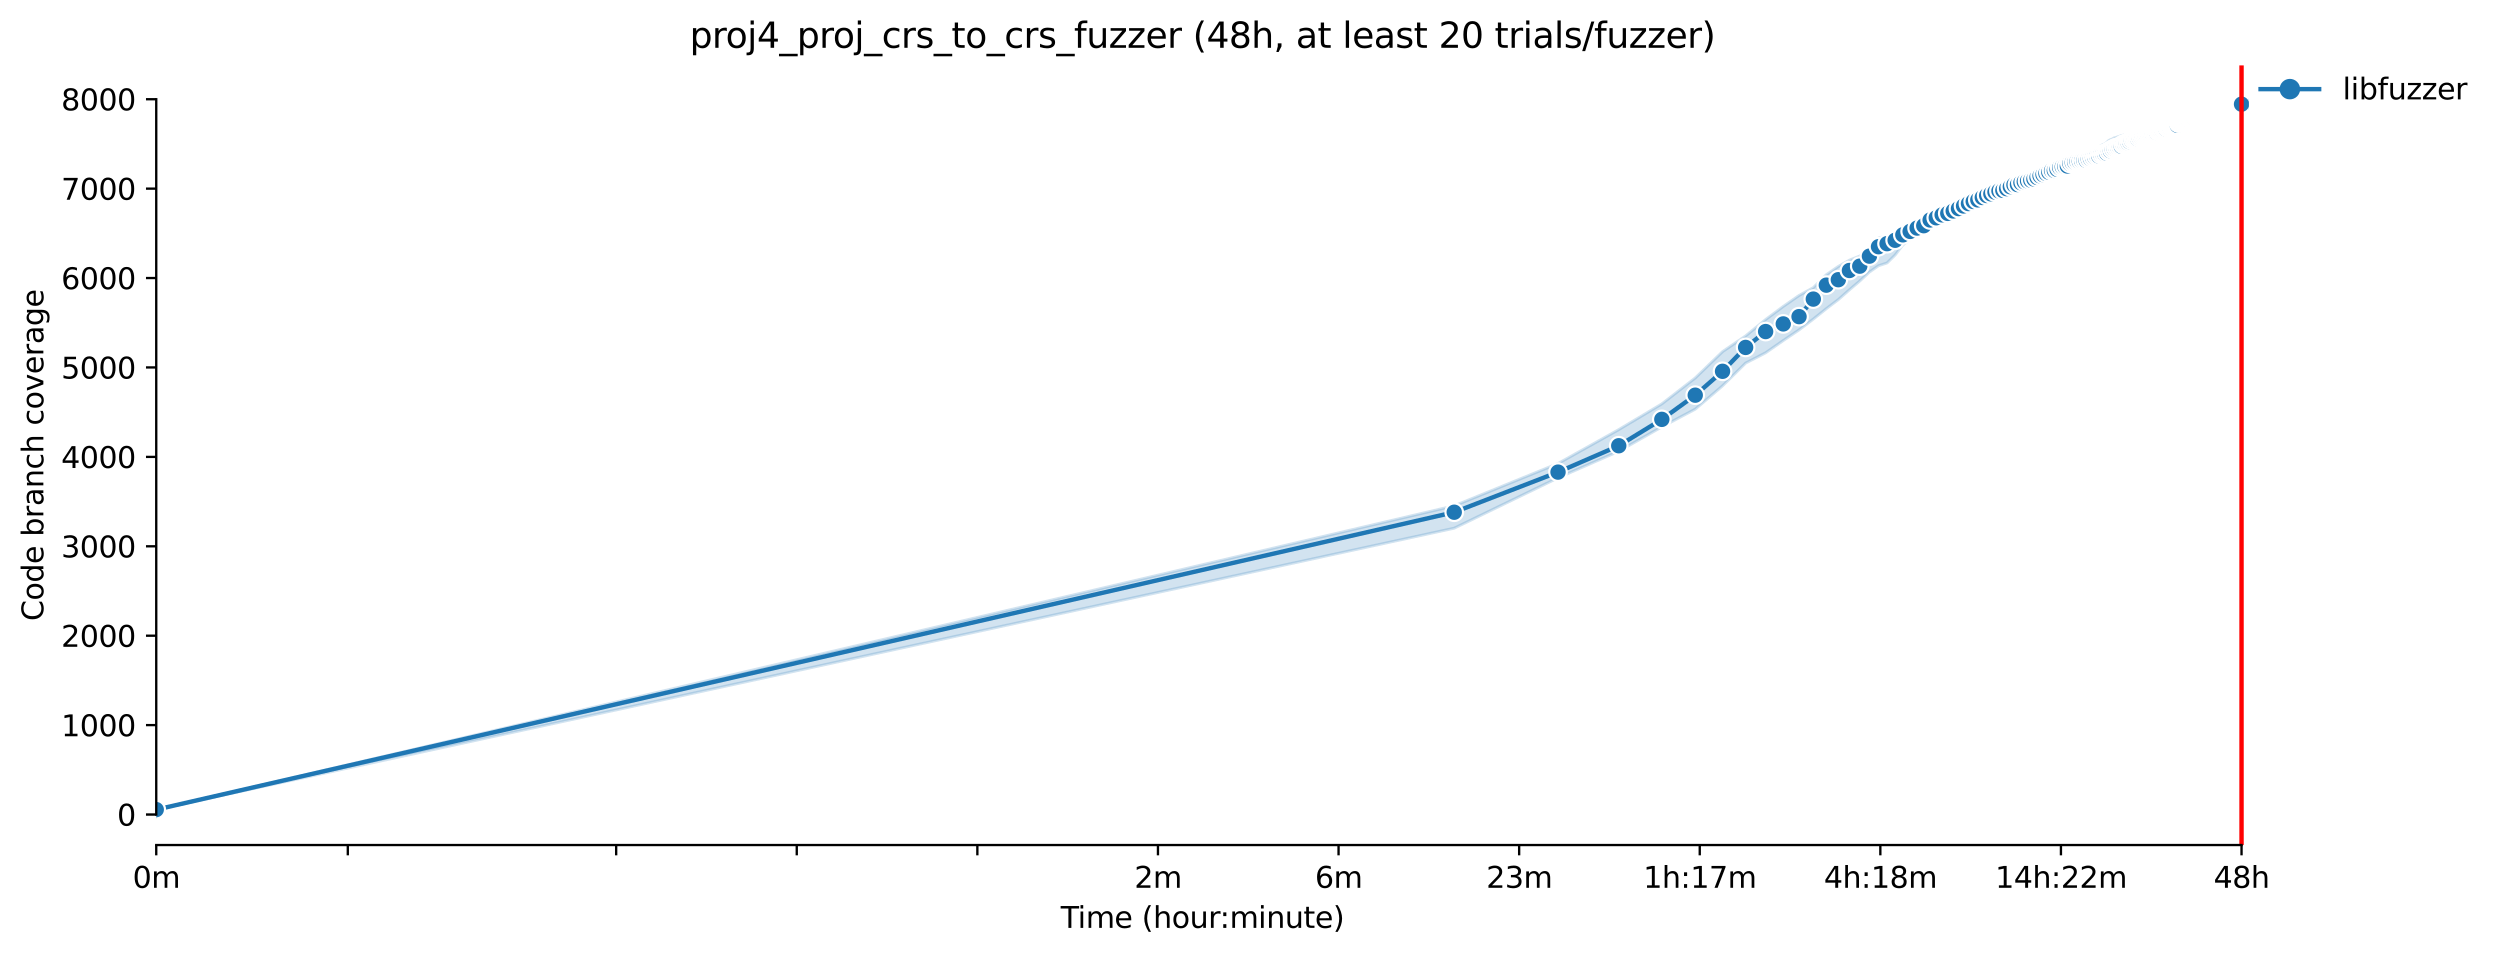 <?xml version="1.0" encoding="utf-8" standalone="no"?>
<!DOCTYPE svg PUBLIC "-//W3C//DTD SVG 1.1//EN"
  "http://www.w3.org/Graphics/SVG/1.1/DTD/svg11.dtd">
<svg xmlns:xlink="http://www.w3.org/1999/xlink" width="853.292pt" height="325.986pt" viewBox="0 0 853.292 325.986" xmlns="http://www.w3.org/2000/svg" version="1.1">
 <defs>
  <style type="text/css">*{stroke-linejoin: round; stroke-linecap: butt}</style>
 </defs>
 <g id="figure_1">
  <g id="patch_1">
   <path d="M 0 325.986 
L 853.292 325.986 
L 853.292 0 
L 0 0 
z
" style="fill: #ffffff"/>
  </g>
  <g id="axes_1">
   <g id="patch_2">
    <path d="M 53.328 288.43 
L 767.568 288.43 
L 767.568 22.318 
L 53.328 22.318 
z
" style="fill: #ffffff"/>
   </g>
   <g id="PolyCollection_1">
    <defs>
     <path id="mb9f1c7be7a" d="M 53.328 -49.652 
L 53.328 -49.652 
L 496.352 -145.709 
L 531.78 -162.891 
L 552.505 -171.952 
L 567.209 -180.287 
L 578.614 -186.329 
L 587.933 -194.295 
L 595.812 -202.062 
L 602.637 -205.571 
L 608.657 -209.752 
L 614.042 -213.384 
L 618.914 -217.077 
L 623.361 -220.632 
L 627.452 -223.73 
L 631.24 -227.071 
L 634.767 -230.078 
L 638.065 -233.145 
L 641.164 -235.281 
L 644.085 -236.242 
L 646.849 -238.958 
L 649.471 -242.389 
L 651.964 -244.293 
L 654.342 -246.004 
L 656.614 -247.29 
L 658.79 -248.236 
L 660.876 -248.784 
L 662.881 -250.25 
L 664.81 -251.013 
L 666.668 -252.829 
L 668.462 -253.333 
L 670.195 -254.401 
L 671.871 -254.843 
L 673.494 -255.194 
L 675.066 -255.82 
L 676.592 -257.086 
L 678.074 -257.514 
L 679.514 -257.743 
L 680.914 -258.521 
L 682.277 -258.917 
L 683.605 -259.711 
L 684.899 -260.031 
L 686.161 -260.779 
L 687.393 -261.039 
L 688.595 -261.466 
L 689.77 -261.74 
L 690.919 -262.273 
L 692.042 -262.671 
L 693.142 -263.066 
L 694.218 -263.099 
L 695.272 -263.239 
L 696.304 -264.167 
L 697.316 -264.243 
L 698.309 -264.67 
L 699.283 -265.143 
L 700.238 -266.089 
L 701.176 -266.395 
L 702.097 -267.066 
L 703.001 -267.188 
L 703.89 -267.295 
L 704.764 -267.631 
L 705.623 -267.997 
L 706.468 -268.195 
L 707.299 -268.332 
L 708.117 -268.912 
L 708.922 -269.172 
L 709.714 -269.401 
L 710.495 -269.782 
L 711.263 -269.98 
L 712.021 -270.179 
L 712.767 -270.606 
L 713.502 -270.881 
L 714.227 -270.881 
L 714.942 -271.445 
L 715.647 -271.735 
L 716.342 -271.827 
L 717.029 -271.994 
L 717.705 -272.285 
L 718.374 -272.62 
L 719.033 -272.742 
L 719.684 -273.001 
L 720.327 -273.398 
L 720.962 -273.49 
L 721.589 -273.81 
L 722.209 -273.948 
L 722.821 -274.253 
L 723.426 -274.329 
L 724.024 -274.467 
L 724.615 -274.787 
L 725.199 -275.046 
L 725.776 -275.108 
L 726.347 -275.352 
L 726.912 -275.52 
L 727.471 -275.824 
L 728.023 -276.145 
L 728.57 -276.542 
L 729.111 -276.817 
L 729.646 -276.939 
L 730.176 -277.076 
L 730.7 -277.427 
L 731.219 -277.732 
L 731.733 -277.808 
L 732.241 -277.824 
L 732.745 -278.434 
L 733.243 -278.449 
L 733.737 -278.724 
L 734.226 -279.029 
L 734.711 -278.953 
L 735.191 -279.212 
L 735.666 -279.456 
L 736.137 -279.607 
L 736.604 -279.716 
L 737.067 -279.746 
L 737.525 -280.067 
L 737.979 -280.189 
L 738.43 -280.265 
L 738.876 -280.462 
L 739.319 -280.57 
L 739.757 -280.647 
L 740.192 -280.707 
L 740.624 -280.753 
L 741.051 -280.982 
L 741.476 -281.089 
L 741.896 -281.104 
L 742.314 -281.333 
L 742.727 -281.577 
L 743.138 -281.944 
L 743.545 -281.867 
L 743.949 -282.05 
L 744.35 -282.234 
L 744.748 -282.478 
L 745.143 -282.478 
L 745.534 -282.524 
L 745.923 -282.813 
L 746.309 -282.905 
L 746.692 -283.073 
L 747.072 -283.317 
L 747.449 -283.393 
L 747.823 -283.5 
L 748.195 -283.607 
L 748.564 -283.637 
L 748.93 -283.714 
L 749.294 -283.79 
L 749.655 -284.339 
L 750.014 -284.385 
L 750.37 -284.52 
L 750.724 -284.446 
L 751.075 -284.597 
L 751.424 -284.782 
L 751.771 -284.794 
L 752.115 -285.087 
L 752.457 -285.209 
L 752.796 -285.713 
L 753.134 -285.743 
L 753.469 -285.998 
L 753.802 -286.125 
L 754.133 -286.293 
L 754.461 -286.476 
L 754.788 -286.628 
L 755.113 -286.674 
L 755.435 -286.811 
L 755.755 -287.023 
L 756.074 -287.071 
L 756.39 -287.422 
L 756.705 -287.483 
L 757.018 -287.544 
L 757.328 -287.62 
L 757.637 -287.651 
L 757.944 -287.818 
L 758.249 -287.757 
L 758.553 -287.971 
L 758.854 -288.063 
L 759.154 -288.139 
L 759.452 -288.215 
L 759.748 -288.395 
L 760.043 -288.429 
L 760.336 -288.49 
L 760.627 -288.52 
L 760.917 -288.535 
L 761.205 -288.688 
L 761.491 -288.765 
L 761.776 -288.826 
L 762.059 -288.856 
L 762.34 -289.024 
L 762.62 -289.039 
L 762.899 -289.192 
L 763.176 -288.917 
L 763.452 -289.344 
L 763.726 -289.421 
L 763.998 -289.421 
L 764.269 -289.711 
L 764.539 -289.833 
L 764.807 -289.894 
L 765.074 -289.863 
L 765.074 -291.374 
L 765.074 -291.374 
L 764.807 -291.377 
L 764.539 -291.572 
L 764.269 -291.572 
L 763.998 -291.267 
L 763.726 -291.191 
L 763.452 -291.16 
L 763.176 -291.084 
L 762.899 -291.038 
L 762.62 -290.962 
L 762.34 -290.535 
L 762.059 -290.458 
L 761.776 -290.261 
L 761.491 -290.306 
L 761.205 -290.107 
L 760.917 -290.016 
L 760.627 -289.833 
L 760.336 -289.684 
L 760.043 -289.634 
L 759.748 -289.863 
L 759.452 -289.512 
L 759.154 -289.436 
L 758.854 -289.344 
L 758.553 -289.161 
L 758.249 -288.902 
L 757.944 -288.887 
L 757.637 -288.856 
L 757.328 -288.841 
L 757.018 -288.81 
L 756.705 -288.749 
L 756.39 -288.749 
L 756.074 -288.566 
L 755.755 -288.276 
L 755.435 -288.276 
L 755.113 -288.215 
L 754.788 -288.2 
L 754.461 -288.032 
L 754.133 -287.956 
L 753.802 -287.864 
L 753.469 -287.773 
L 753.134 -287.651 
L 752.796 -287.56 
L 752.457 -287.452 
L 752.115 -287.422 
L 751.771 -287.376 
L 751.424 -287.315 
L 751.075 -287.3 
L 750.724 -286.933 
L 750.37 -286.796 
L 750.014 -286.674 
L 749.655 -286.674 
L 749.294 -286.521 
L 748.93 -286.521 
L 748.564 -286.415 
L 748.195 -286.415 
L 747.823 -286.369 
L 747.449 -286.308 
L 747.072 -286.262 
L 746.692 -286.048 
L 746.309 -285.987 
L 745.923 -285.881 
L 745.534 -285.85 
L 745.143 -285.758 
L 744.748 -285.682 
L 744.35 -285.392 
L 743.949 -285.317 
L 743.545 -285.256 
L 743.138 -284.771 
L 742.727 -284.477 
L 742.314 -284.446 
L 741.896 -284.421 
L 741.476 -284.339 
L 741.051 -284.309 
L 740.624 -284.126 
L 740.192 -283.836 
L 739.757 -283.592 
L 739.319 -283.637 
L 738.876 -283.561 
L 738.43 -283.409 
L 737.979 -283.332 
L 737.525 -283.225 
L 737.067 -283.393 
L 736.604 -282.936 
L 736.137 -282.768 
L 735.666 -282.752 
L 735.191 -282.447 
L 734.711 -282.401 
L 734.226 -282.327 
L 733.737 -282.157 
L 733.243 -281.806 
L 732.745 -281.669 
L 732.241 -281.471 
L 731.733 -281.379 
L 731.219 -281.364 
L 730.7 -281.258 
L 730.176 -281.043 
L 729.646 -280.921 
L 729.111 -280.891 
L 728.57 -280.769 
L 728.023 -280.692 
L 727.471 -280.601 
L 726.912 -280.54 
L 726.347 -280.143 
L 725.776 -279.945 
L 725.199 -279.884 
L 724.615 -279.823 
L 724.024 -279.67 
L 723.426 -279.456 
L 722.821 -279.29 
L 722.209 -279.044 
L 721.589 -278.922 
L 720.962 -278.541 
L 720.327 -278.312 
L 719.684 -277.992 
L 719.033 -277.335 
L 718.374 -276.862 
L 717.705 -276.588 
L 717.029 -276.252 
L 716.342 -275.565 
L 715.647 -275.306 
L 714.942 -275.108 
L 714.227 -274.757 
L 713.502 -274.543 
L 712.767 -274.314 
L 712.021 -273.887 
L 711.263 -273.309 
L 710.495 -273.002 
L 709.714 -272.956 
L 708.922 -272.727 
L 708.117 -272.59 
L 707.299 -272.056 
L 706.468 -271.796 
L 705.623 -271.354 
L 704.764 -271.323 
L 703.89 -270.759 
L 703.001 -270.408 
L 702.097 -270.438 
L 701.176 -269.401 
L 700.238 -269.095 
L 699.283 -268.714 
L 698.309 -268.485 
L 697.316 -268.287 
L 696.304 -268.012 
L 695.272 -267.814 
L 694.218 -267.432 
L 693.142 -267.188 
L 692.042 -266.166 
L 690.919 -265.616 
L 689.77 -265.464 
L 688.595 -265.021 
L 687.393 -264.273 
L 686.161 -263.648 
L 684.899 -262.793 
L 683.605 -262.198 
L 682.277 -261.603 
L 680.914 -261.069 
L 679.514 -260.489 
L 678.074 -260.062 
L 676.592 -259.497 
L 675.066 -258.933 
L 673.494 -258.521 
L 671.871 -258.063 
L 670.195 -257.346 
L 668.462 -256.201 
L 666.668 -255.652 
L 664.81 -254.95 
L 662.881 -254.204 
L 660.876 -252.982 
L 658.79 -252.249 
L 656.614 -250.708 
L 654.342 -250.529 
L 651.964 -248.129 
L 649.471 -247.275 
L 646.849 -246.237 
L 644.085 -245.459 
L 641.164 -244.726 
L 638.065 -241.064 
L 634.767 -238.592 
L 631.24 -237.188 
L 627.452 -235.045 
L 623.361 -232.229 
L 618.914 -227.804 
L 614.042 -225.134 
L 608.657 -221.395 
L 602.637 -216.909 
L 595.812 -211.324 
L 587.933 -205.968 
L 578.614 -196.98 
L 567.209 -188.13 
L 552.505 -179.356 
L 531.78 -167.789 
L 496.352 -153.354 
L 53.328 -49.652 
z
" style="stroke: #1f77b4; stroke-opacity: 0.2"/>
    </defs>
    <g clip-path="url(#pa379d59377)">
     <use xlink:href="#mb9f1c7be7a" x="0" y="325.986" style="fill: #1f77b4; fill-opacity: 0.2; stroke: #1f77b4; stroke-opacity: 0.2"/>
    </g>
   </g>
   <g id="matplotlib.axis_1">
    <g id="xtick_1">
     <g id="line2d_1">
      <defs>
       <path id="mf2c445df98" d="M 0 0 
L 0 3.5 
" style="stroke: #000000; stroke-width: 0.8"/>
      </defs>
      <g>
       <use xlink:href="#mf2c445df98" x="53.328" y="288.43" style="stroke: #000000; stroke-width: 0.8"/>
      </g>
     </g>
     <g id="text_1">
      <!-- 0m -->
      <g transform="translate(45.277 303.029) scale(0.1 -0.1)">
       <defs>
        <path id="DejaVuSans-30" d="M 2034 4250 
Q 1547 4250 1301 3770 
Q 1056 3291 1056 2328 
Q 1056 1369 1301 889 
Q 1547 409 2034 409 
Q 2525 409 2770 889 
Q 3016 1369 3016 2328 
Q 3016 3291 2770 3770 
Q 2525 4250 2034 4250 
z
M 2034 4750 
Q 2819 4750 3233 4129 
Q 3647 3509 3647 2328 
Q 3647 1150 3233 529 
Q 2819 -91 2034 -91 
Q 1250 -91 836 529 
Q 422 1150 422 2328 
Q 422 3509 836 4129 
Q 1250 4750 2034 4750 
z
" transform="scale(0.016)"/>
        <path id="DejaVuSans-6d" d="M 3328 2828 
Q 3544 3216 3844 3400 
Q 4144 3584 4550 3584 
Q 5097 3584 5394 3201 
Q 5691 2819 5691 2113 
L 5691 0 
L 5113 0 
L 5113 2094 
Q 5113 2597 4934 2840 
Q 4756 3084 4391 3084 
Q 3944 3084 3684 2787 
Q 3425 2491 3425 1978 
L 3425 0 
L 2847 0 
L 2847 2094 
Q 2847 2600 2669 2842 
Q 2491 3084 2119 3084 
Q 1678 3084 1418 2786 
Q 1159 2488 1159 1978 
L 1159 0 
L 581 0 
L 581 3500 
L 1159 3500 
L 1159 2956 
Q 1356 3278 1631 3431 
Q 1906 3584 2284 3584 
Q 2666 3584 2933 3390 
Q 3200 3197 3328 2828 
z
" transform="scale(0.016)"/>
       </defs>
       <use xlink:href="#DejaVuSans-30"/>
       <use xlink:href="#DejaVuSans-6d" x="63.623"/>
      </g>
     </g>
    </g>
    <g id="xtick_2">
     <g id="line2d_2">
      <g>
       <use xlink:href="#mf2c445df98" x="118.712" y="288.43" style="stroke: #000000; stroke-width: 0.8"/>
      </g>
     </g>
    </g>
    <g id="xtick_3">
     <g id="line2d_3">
      <g>
       <use xlink:href="#mf2c445df98" x="210.308" y="288.43" style="stroke: #000000; stroke-width: 0.8"/>
      </g>
     </g>
    </g>
    <g id="xtick_4">
     <g id="line2d_4">
      <g>
       <use xlink:href="#mf2c445df98" x="271.948" y="288.43" style="stroke: #000000; stroke-width: 0.8"/>
      </g>
     </g>
    </g>
    <g id="xtick_5">
     <g id="line2d_5">
      <g>
       <use xlink:href="#mf2c445df98" x="333.589" y="288.43" style="stroke: #000000; stroke-width: 0.8"/>
      </g>
     </g>
    </g>
    <g id="xtick_6">
     <g id="line2d_6">
      <g>
       <use xlink:href="#mf2c445df98" x="395.23" y="288.43" style="stroke: #000000; stroke-width: 0.8"/>
      </g>
     </g>
     <g id="text_2">
      <!-- 2m -->
      <g transform="translate(387.178 303.029) scale(0.1 -0.1)">
       <defs>
        <path id="DejaVuSans-32" d="M 1228 531 
L 3431 531 
L 3431 0 
L 469 0 
L 469 531 
Q 828 903 1448 1529 
Q 2069 2156 2228 2338 
Q 2531 2678 2651 2914 
Q 2772 3150 2772 3378 
Q 2772 3750 2511 3984 
Q 2250 4219 1831 4219 
Q 1534 4219 1204 4116 
Q 875 4013 500 3803 
L 500 4441 
Q 881 4594 1212 4672 
Q 1544 4750 1819 4750 
Q 2544 4750 2975 4387 
Q 3406 4025 3406 3419 
Q 3406 3131 3298 2873 
Q 3191 2616 2906 2266 
Q 2828 2175 2409 1742 
Q 1991 1309 1228 531 
z
" transform="scale(0.016)"/>
       </defs>
       <use xlink:href="#DejaVuSans-32"/>
       <use xlink:href="#DejaVuSans-6d" x="63.623"/>
      </g>
     </g>
    </g>
    <g id="xtick_7">
     <g id="line2d_7">
      <g>
       <use xlink:href="#mf2c445df98" x="456.871" y="288.43" style="stroke: #000000; stroke-width: 0.8"/>
      </g>
     </g>
     <g id="text_3">
      <!-- 6m -->
      <g transform="translate(448.819 303.029) scale(0.1 -0.1)">
       <defs>
        <path id="DejaVuSans-36" d="M 2113 2584 
Q 1688 2584 1439 2293 
Q 1191 2003 1191 1497 
Q 1191 994 1439 701 
Q 1688 409 2113 409 
Q 2538 409 2786 701 
Q 3034 994 3034 1497 
Q 3034 2003 2786 2293 
Q 2538 2584 2113 2584 
z
M 3366 4563 
L 3366 3988 
Q 3128 4100 2886 4159 
Q 2644 4219 2406 4219 
Q 1781 4219 1451 3797 
Q 1122 3375 1075 2522 
Q 1259 2794 1537 2939 
Q 1816 3084 2150 3084 
Q 2853 3084 3261 2657 
Q 3669 2231 3669 1497 
Q 3669 778 3244 343 
Q 2819 -91 2113 -91 
Q 1303 -91 875 529 
Q 447 1150 447 2328 
Q 447 3434 972 4092 
Q 1497 4750 2381 4750 
Q 2619 4750 2861 4703 
Q 3103 4656 3366 4563 
z
" transform="scale(0.016)"/>
       </defs>
       <use xlink:href="#DejaVuSans-36"/>
       <use xlink:href="#DejaVuSans-6d" x="63.623"/>
      </g>
     </g>
    </g>
    <g id="xtick_8">
     <g id="line2d_8">
      <g>
       <use xlink:href="#mf2c445df98" x="518.511" y="288.43" style="stroke: #000000; stroke-width: 0.8"/>
      </g>
     </g>
     <g id="text_4">
      <!-- 23m -->
      <g transform="translate(507.279 303.029) scale(0.1 -0.1)">
       <defs>
        <path id="DejaVuSans-33" d="M 2597 2516 
Q 3050 2419 3304 2112 
Q 3559 1806 3559 1356 
Q 3559 666 3084 287 
Q 2609 -91 1734 -91 
Q 1441 -91 1130 -33 
Q 819 25 488 141 
L 488 750 
Q 750 597 1062 519 
Q 1375 441 1716 441 
Q 2309 441 2620 675 
Q 2931 909 2931 1356 
Q 2931 1769 2642 2001 
Q 2353 2234 1838 2234 
L 1294 2234 
L 1294 2753 
L 1863 2753 
Q 2328 2753 2575 2939 
Q 2822 3125 2822 3475 
Q 2822 3834 2567 4026 
Q 2313 4219 1838 4219 
Q 1578 4219 1281 4162 
Q 984 4106 628 3988 
L 628 4550 
Q 988 4650 1302 4700 
Q 1616 4750 1894 4750 
Q 2613 4750 3031 4423 
Q 3450 4097 3450 3541 
Q 3450 3153 3228 2886 
Q 3006 2619 2597 2516 
z
" transform="scale(0.016)"/>
       </defs>
       <use xlink:href="#DejaVuSans-32"/>
       <use xlink:href="#DejaVuSans-33" x="63.623"/>
       <use xlink:href="#DejaVuSans-6d" x="127.246"/>
      </g>
     </g>
    </g>
    <g id="xtick_9">
     <g id="line2d_9">
      <g>
       <use xlink:href="#mf2c445df98" x="580.152" y="288.43" style="stroke: #000000; stroke-width: 0.8"/>
      </g>
     </g>
     <g id="text_5">
      <!-- 1h:17m -->
      <g transform="translate(560.885 303.029) scale(0.1 -0.1)">
       <defs>
        <path id="DejaVuSans-31" d="M 794 531 
L 1825 531 
L 1825 4091 
L 703 3866 
L 703 4441 
L 1819 4666 
L 2450 4666 
L 2450 531 
L 3481 531 
L 3481 0 
L 794 0 
L 794 531 
z
" transform="scale(0.016)"/>
        <path id="DejaVuSans-68" d="M 3513 2113 
L 3513 0 
L 2938 0 
L 2938 2094 
Q 2938 2591 2744 2837 
Q 2550 3084 2163 3084 
Q 1697 3084 1428 2787 
Q 1159 2491 1159 1978 
L 1159 0 
L 581 0 
L 581 4863 
L 1159 4863 
L 1159 2956 
Q 1366 3272 1645 3428 
Q 1925 3584 2291 3584 
Q 2894 3584 3203 3211 
Q 3513 2838 3513 2113 
z
" transform="scale(0.016)"/>
        <path id="DejaVuSans-3a" d="M 750 794 
L 1409 794 
L 1409 0 
L 750 0 
L 750 794 
z
M 750 3309 
L 1409 3309 
L 1409 2516 
L 750 2516 
L 750 3309 
z
" transform="scale(0.016)"/>
        <path id="DejaVuSans-37" d="M 525 4666 
L 3525 4666 
L 3525 4397 
L 1831 0 
L 1172 0 
L 2766 4134 
L 525 4134 
L 525 4666 
z
" transform="scale(0.016)"/>
       </defs>
       <use xlink:href="#DejaVuSans-31"/>
       <use xlink:href="#DejaVuSans-68" x="63.623"/>
       <use xlink:href="#DejaVuSans-3a" x="127.002"/>
       <use xlink:href="#DejaVuSans-31" x="160.693"/>
       <use xlink:href="#DejaVuSans-37" x="224.316"/>
       <use xlink:href="#DejaVuSans-6d" x="287.939"/>
      </g>
     </g>
    </g>
    <g id="xtick_10">
     <g id="line2d_10">
      <g>
       <use xlink:href="#mf2c445df98" x="641.793" y="288.43" style="stroke: #000000; stroke-width: 0.8"/>
      </g>
     </g>
     <g id="text_6">
      <!-- 4h:18m -->
      <g transform="translate(622.526 303.029) scale(0.1 -0.1)">
       <defs>
        <path id="DejaVuSans-34" d="M 2419 4116 
L 825 1625 
L 2419 1625 
L 2419 4116 
z
M 2253 4666 
L 3047 4666 
L 3047 1625 
L 3713 1625 
L 3713 1100 
L 3047 1100 
L 3047 0 
L 2419 0 
L 2419 1100 
L 313 1100 
L 313 1709 
L 2253 4666 
z
" transform="scale(0.016)"/>
        <path id="DejaVuSans-38" d="M 2034 2216 
Q 1584 2216 1326 1975 
Q 1069 1734 1069 1313 
Q 1069 891 1326 650 
Q 1584 409 2034 409 
Q 2484 409 2743 651 
Q 3003 894 3003 1313 
Q 3003 1734 2745 1975 
Q 2488 2216 2034 2216 
z
M 1403 2484 
Q 997 2584 770 2862 
Q 544 3141 544 3541 
Q 544 4100 942 4425 
Q 1341 4750 2034 4750 
Q 2731 4750 3128 4425 
Q 3525 4100 3525 3541 
Q 3525 3141 3298 2862 
Q 3072 2584 2669 2484 
Q 3125 2378 3379 2068 
Q 3634 1759 3634 1313 
Q 3634 634 3220 271 
Q 2806 -91 2034 -91 
Q 1263 -91 848 271 
Q 434 634 434 1313 
Q 434 1759 690 2068 
Q 947 2378 1403 2484 
z
M 1172 3481 
Q 1172 3119 1398 2916 
Q 1625 2713 2034 2713 
Q 2441 2713 2670 2916 
Q 2900 3119 2900 3481 
Q 2900 3844 2670 4047 
Q 2441 4250 2034 4250 
Q 1625 4250 1398 4047 
Q 1172 3844 1172 3481 
z
" transform="scale(0.016)"/>
       </defs>
       <use xlink:href="#DejaVuSans-34"/>
       <use xlink:href="#DejaVuSans-68" x="63.623"/>
       <use xlink:href="#DejaVuSans-3a" x="127.002"/>
       <use xlink:href="#DejaVuSans-31" x="160.693"/>
       <use xlink:href="#DejaVuSans-38" x="224.316"/>
       <use xlink:href="#DejaVuSans-6d" x="287.939"/>
      </g>
     </g>
    </g>
    <g id="xtick_11">
     <g id="line2d_11">
      <g>
       <use xlink:href="#mf2c445df98" x="703.434" y="288.43" style="stroke: #000000; stroke-width: 0.8"/>
      </g>
     </g>
     <g id="text_7">
      <!-- 14h:22m -->
      <g transform="translate(680.985 303.029) scale(0.1 -0.1)">
       <use xlink:href="#DejaVuSans-31"/>
       <use xlink:href="#DejaVuSans-34" x="63.623"/>
       <use xlink:href="#DejaVuSans-68" x="127.246"/>
       <use xlink:href="#DejaVuSans-3a" x="190.625"/>
       <use xlink:href="#DejaVuSans-32" x="224.316"/>
       <use xlink:href="#DejaVuSans-32" x="287.939"/>
       <use xlink:href="#DejaVuSans-6d" x="351.562"/>
      </g>
     </g>
    </g>
    <g id="xtick_12">
     <g id="line2d_12">
      <g>
       <use xlink:href="#mf2c445df98" x="765.075" y="288.43" style="stroke: #000000; stroke-width: 0.8"/>
      </g>
     </g>
     <g id="text_8">
      <!-- 48h -->
      <g transform="translate(755.543 303.029) scale(0.1 -0.1)">
       <use xlink:href="#DejaVuSans-34"/>
       <use xlink:href="#DejaVuSans-38" x="63.623"/>
       <use xlink:href="#DejaVuSans-68" x="127.246"/>
      </g>
     </g>
    </g>
    <g id="text_9">
     <!-- Time (hour:minute) -->
     <g transform="translate(362.041 316.707) scale(0.1 -0.1)">
      <defs>
       <path id="DejaVuSans-54" d="M -19 4666 
L 3928 4666 
L 3928 4134 
L 2272 4134 
L 2272 0 
L 1638 0 
L 1638 4134 
L -19 4134 
L -19 4666 
z
" transform="scale(0.016)"/>
       <path id="DejaVuSans-69" d="M 603 3500 
L 1178 3500 
L 1178 0 
L 603 0 
L 603 3500 
z
M 603 4863 
L 1178 4863 
L 1178 4134 
L 603 4134 
L 603 4863 
z
" transform="scale(0.016)"/>
       <path id="DejaVuSans-65" d="M 3597 1894 
L 3597 1613 
L 953 1613 
Q 991 1019 1311 708 
Q 1631 397 2203 397 
Q 2534 397 2845 478 
Q 3156 559 3463 722 
L 3463 178 
Q 3153 47 2828 -22 
Q 2503 -91 2169 -91 
Q 1331 -91 842 396 
Q 353 884 353 1716 
Q 353 2575 817 3079 
Q 1281 3584 2069 3584 
Q 2775 3584 3186 3129 
Q 3597 2675 3597 1894 
z
M 3022 2063 
Q 3016 2534 2758 2815 
Q 2500 3097 2075 3097 
Q 1594 3097 1305 2825 
Q 1016 2553 972 2059 
L 3022 2063 
z
" transform="scale(0.016)"/>
       <path id="DejaVuSans-20" transform="scale(0.016)"/>
       <path id="DejaVuSans-28" d="M 1984 4856 
Q 1566 4138 1362 3434 
Q 1159 2731 1159 2009 
Q 1159 1288 1364 580 
Q 1569 -128 1984 -844 
L 1484 -844 
Q 1016 -109 783 600 
Q 550 1309 550 2009 
Q 550 2706 781 3412 
Q 1013 4119 1484 4856 
L 1984 4856 
z
" transform="scale(0.016)"/>
       <path id="DejaVuSans-6f" d="M 1959 3097 
Q 1497 3097 1228 2736 
Q 959 2375 959 1747 
Q 959 1119 1226 758 
Q 1494 397 1959 397 
Q 2419 397 2687 759 
Q 2956 1122 2956 1747 
Q 2956 2369 2687 2733 
Q 2419 3097 1959 3097 
z
M 1959 3584 
Q 2709 3584 3137 3096 
Q 3566 2609 3566 1747 
Q 3566 888 3137 398 
Q 2709 -91 1959 -91 
Q 1206 -91 779 398 
Q 353 888 353 1747 
Q 353 2609 779 3096 
Q 1206 3584 1959 3584 
z
" transform="scale(0.016)"/>
       <path id="DejaVuSans-75" d="M 544 1381 
L 544 3500 
L 1119 3500 
L 1119 1403 
Q 1119 906 1312 657 
Q 1506 409 1894 409 
Q 2359 409 2629 706 
Q 2900 1003 2900 1516 
L 2900 3500 
L 3475 3500 
L 3475 0 
L 2900 0 
L 2900 538 
Q 2691 219 2414 64 
Q 2138 -91 1772 -91 
Q 1169 -91 856 284 
Q 544 659 544 1381 
z
M 1991 3584 
L 1991 3584 
z
" transform="scale(0.016)"/>
       <path id="DejaVuSans-72" d="M 2631 2963 
Q 2534 3019 2420 3045 
Q 2306 3072 2169 3072 
Q 1681 3072 1420 2755 
Q 1159 2438 1159 1844 
L 1159 0 
L 581 0 
L 581 3500 
L 1159 3500 
L 1159 2956 
Q 1341 3275 1631 3429 
Q 1922 3584 2338 3584 
Q 2397 3584 2469 3576 
Q 2541 3569 2628 3553 
L 2631 2963 
z
" transform="scale(0.016)"/>
       <path id="DejaVuSans-6e" d="M 3513 2113 
L 3513 0 
L 2938 0 
L 2938 2094 
Q 2938 2591 2744 2837 
Q 2550 3084 2163 3084 
Q 1697 3084 1428 2787 
Q 1159 2491 1159 1978 
L 1159 0 
L 581 0 
L 581 3500 
L 1159 3500 
L 1159 2956 
Q 1366 3272 1645 3428 
Q 1925 3584 2291 3584 
Q 2894 3584 3203 3211 
Q 3513 2838 3513 2113 
z
" transform="scale(0.016)"/>
       <path id="DejaVuSans-74" d="M 1172 4494 
L 1172 3500 
L 2356 3500 
L 2356 3053 
L 1172 3053 
L 1172 1153 
Q 1172 725 1289 603 
Q 1406 481 1766 481 
L 2356 481 
L 2356 0 
L 1766 0 
Q 1100 0 847 248 
Q 594 497 594 1153 
L 594 3053 
L 172 3053 
L 172 3500 
L 594 3500 
L 594 4494 
L 1172 4494 
z
" transform="scale(0.016)"/>
       <path id="DejaVuSans-29" d="M 513 4856 
L 1013 4856 
Q 1481 4119 1714 3412 
Q 1947 2706 1947 2009 
Q 1947 1309 1714 600 
Q 1481 -109 1013 -844 
L 513 -844 
Q 928 -128 1133 580 
Q 1338 1288 1338 2009 
Q 1338 2731 1133 3434 
Q 928 4138 513 4856 
z
" transform="scale(0.016)"/>
      </defs>
      <use xlink:href="#DejaVuSans-54"/>
      <use xlink:href="#DejaVuSans-69" x="57.959"/>
      <use xlink:href="#DejaVuSans-6d" x="85.742"/>
      <use xlink:href="#DejaVuSans-65" x="183.154"/>
      <use xlink:href="#DejaVuSans-20" x="244.678"/>
      <use xlink:href="#DejaVuSans-28" x="276.465"/>
      <use xlink:href="#DejaVuSans-68" x="315.479"/>
      <use xlink:href="#DejaVuSans-6f" x="378.857"/>
      <use xlink:href="#DejaVuSans-75" x="440.039"/>
      <use xlink:href="#DejaVuSans-72" x="503.418"/>
      <use xlink:href="#DejaVuSans-3a" x="542.781"/>
      <use xlink:href="#DejaVuSans-6d" x="576.473"/>
      <use xlink:href="#DejaVuSans-69" x="673.885"/>
      <use xlink:href="#DejaVuSans-6e" x="701.668"/>
      <use xlink:href="#DejaVuSans-75" x="765.047"/>
      <use xlink:href="#DejaVuSans-74" x="828.426"/>
      <use xlink:href="#DejaVuSans-65" x="867.635"/>
      <use xlink:href="#DejaVuSans-29" x="929.158"/>
     </g>
    </g>
   </g>
   <g id="matplotlib.axis_2">
    <g id="ytick_1">
     <g id="line2d_13">
      <defs>
       <path id="mdad9e48650" d="M 0 0 
L -3.5 0 
" style="stroke: #000000; stroke-width: 0.8"/>
      </defs>
      <g>
       <use xlink:href="#mdad9e48650" x="53.328" y="278.013" style="stroke: #000000; stroke-width: 0.8"/>
      </g>
     </g>
     <g id="text_10">
      <!-- 0 -->
      <g transform="translate(39.966 281.812) scale(0.1 -0.1)">
       <use xlink:href="#DejaVuSans-30"/>
      </g>
     </g>
    </g>
    <g id="ytick_2">
     <g id="line2d_14">
      <g>
       <use xlink:href="#mdad9e48650" x="53.328" y="247.494" style="stroke: #000000; stroke-width: 0.8"/>
      </g>
     </g>
     <g id="text_11">
      <!-- 1000 -->
      <g transform="translate(20.878 251.293) scale(0.1 -0.1)">
       <use xlink:href="#DejaVuSans-31"/>
       <use xlink:href="#DejaVuSans-30" x="63.623"/>
       <use xlink:href="#DejaVuSans-30" x="127.246"/>
       <use xlink:href="#DejaVuSans-30" x="190.869"/>
      </g>
     </g>
    </g>
    <g id="ytick_3">
     <g id="line2d_15">
      <g>
       <use xlink:href="#mdad9e48650" x="53.328" y="216.976" style="stroke: #000000; stroke-width: 0.8"/>
      </g>
     </g>
     <g id="text_12">
      <!-- 2000 -->
      <g transform="translate(20.878 220.775) scale(0.1 -0.1)">
       <use xlink:href="#DejaVuSans-32"/>
       <use xlink:href="#DejaVuSans-30" x="63.623"/>
       <use xlink:href="#DejaVuSans-30" x="127.246"/>
       <use xlink:href="#DejaVuSans-30" x="190.869"/>
      </g>
     </g>
    </g>
    <g id="ytick_4">
     <g id="line2d_16">
      <g>
       <use xlink:href="#mdad9e48650" x="53.328" y="186.457" style="stroke: #000000; stroke-width: 0.8"/>
      </g>
     </g>
     <g id="text_13">
      <!-- 3000 -->
      <g transform="translate(20.878 190.256) scale(0.1 -0.1)">
       <use xlink:href="#DejaVuSans-33"/>
       <use xlink:href="#DejaVuSans-30" x="63.623"/>
       <use xlink:href="#DejaVuSans-30" x="127.246"/>
       <use xlink:href="#DejaVuSans-30" x="190.869"/>
      </g>
     </g>
    </g>
    <g id="ytick_5">
     <g id="line2d_17">
      <g>
       <use xlink:href="#mdad9e48650" x="53.328" y="155.939" style="stroke: #000000; stroke-width: 0.8"/>
      </g>
     </g>
     <g id="text_14">
      <!-- 4000 -->
      <g transform="translate(20.878 159.738) scale(0.1 -0.1)">
       <use xlink:href="#DejaVuSans-34"/>
       <use xlink:href="#DejaVuSans-30" x="63.623"/>
       <use xlink:href="#DejaVuSans-30" x="127.246"/>
       <use xlink:href="#DejaVuSans-30" x="190.869"/>
      </g>
     </g>
    </g>
    <g id="ytick_6">
     <g id="line2d_18">
      <g>
       <use xlink:href="#mdad9e48650" x="53.328" y="125.42" style="stroke: #000000; stroke-width: 0.8"/>
      </g>
     </g>
     <g id="text_15">
      <!-- 5000 -->
      <g transform="translate(20.878 129.219) scale(0.1 -0.1)">
       <defs>
        <path id="DejaVuSans-35" d="M 691 4666 
L 3169 4666 
L 3169 4134 
L 1269 4134 
L 1269 2991 
Q 1406 3038 1543 3061 
Q 1681 3084 1819 3084 
Q 2600 3084 3056 2656 
Q 3513 2228 3513 1497 
Q 3513 744 3044 326 
Q 2575 -91 1722 -91 
Q 1428 -91 1123 -41 
Q 819 9 494 109 
L 494 744 
Q 775 591 1075 516 
Q 1375 441 1709 441 
Q 2250 441 2565 725 
Q 2881 1009 2881 1497 
Q 2881 1984 2565 2268 
Q 2250 2553 1709 2553 
Q 1456 2553 1204 2497 
Q 953 2441 691 2322 
L 691 4666 
z
" transform="scale(0.016)"/>
       </defs>
       <use xlink:href="#DejaVuSans-35"/>
       <use xlink:href="#DejaVuSans-30" x="63.623"/>
       <use xlink:href="#DejaVuSans-30" x="127.246"/>
       <use xlink:href="#DejaVuSans-30" x="190.869"/>
      </g>
     </g>
    </g>
    <g id="ytick_7">
     <g id="line2d_19">
      <g>
       <use xlink:href="#mdad9e48650" x="53.328" y="94.902" style="stroke: #000000; stroke-width: 0.8"/>
      </g>
     </g>
     <g id="text_16">
      <!-- 6000 -->
      <g transform="translate(20.878 98.701) scale(0.1 -0.1)">
       <use xlink:href="#DejaVuSans-36"/>
       <use xlink:href="#DejaVuSans-30" x="63.623"/>
       <use xlink:href="#DejaVuSans-30" x="127.246"/>
       <use xlink:href="#DejaVuSans-30" x="190.869"/>
      </g>
     </g>
    </g>
    <g id="ytick_8">
     <g id="line2d_20">
      <g>
       <use xlink:href="#mdad9e48650" x="53.328" y="64.383" style="stroke: #000000; stroke-width: 0.8"/>
      </g>
     </g>
     <g id="text_17">
      <!-- 7000 -->
      <g transform="translate(20.878 68.182) scale(0.1 -0.1)">
       <use xlink:href="#DejaVuSans-37"/>
       <use xlink:href="#DejaVuSans-30" x="63.623"/>
       <use xlink:href="#DejaVuSans-30" x="127.246"/>
       <use xlink:href="#DejaVuSans-30" x="190.869"/>
      </g>
     </g>
    </g>
    <g id="ytick_9">
     <g id="line2d_21">
      <g>
       <use xlink:href="#mdad9e48650" x="53.328" y="33.865" style="stroke: #000000; stroke-width: 0.8"/>
      </g>
     </g>
     <g id="text_18">
      <!-- 8000 -->
      <g transform="translate(20.878 37.664) scale(0.1 -0.1)">
       <use xlink:href="#DejaVuSans-38"/>
       <use xlink:href="#DejaVuSans-30" x="63.623"/>
       <use xlink:href="#DejaVuSans-30" x="127.246"/>
       <use xlink:href="#DejaVuSans-30" x="190.869"/>
      </g>
     </g>
    </g>
    <g id="text_19">
     <!-- Code branch coverage -->
     <g transform="translate(14.798 211.949) rotate(-90) scale(0.1 -0.1)">
      <defs>
       <path id="DejaVuSans-43" d="M 4122 4306 
L 4122 3641 
Q 3803 3938 3442 4084 
Q 3081 4231 2675 4231 
Q 1875 4231 1450 3742 
Q 1025 3253 1025 2328 
Q 1025 1406 1450 917 
Q 1875 428 2675 428 
Q 3081 428 3442 575 
Q 3803 722 4122 1019 
L 4122 359 
Q 3791 134 3420 21 
Q 3050 -91 2638 -91 
Q 1578 -91 968 557 
Q 359 1206 359 2328 
Q 359 3453 968 4101 
Q 1578 4750 2638 4750 
Q 3056 4750 3426 4639 
Q 3797 4528 4122 4306 
z
" transform="scale(0.016)"/>
       <path id="DejaVuSans-64" d="M 2906 2969 
L 2906 4863 
L 3481 4863 
L 3481 0 
L 2906 0 
L 2906 525 
Q 2725 213 2448 61 
Q 2172 -91 1784 -91 
Q 1150 -91 751 415 
Q 353 922 353 1747 
Q 353 2572 751 3078 
Q 1150 3584 1784 3584 
Q 2172 3584 2448 3432 
Q 2725 3281 2906 2969 
z
M 947 1747 
Q 947 1113 1208 752 
Q 1469 391 1925 391 
Q 2381 391 2643 752 
Q 2906 1113 2906 1747 
Q 2906 2381 2643 2742 
Q 2381 3103 1925 3103 
Q 1469 3103 1208 2742 
Q 947 2381 947 1747 
z
" transform="scale(0.016)"/>
       <path id="DejaVuSans-62" d="M 3116 1747 
Q 3116 2381 2855 2742 
Q 2594 3103 2138 3103 
Q 1681 3103 1420 2742 
Q 1159 2381 1159 1747 
Q 1159 1113 1420 752 
Q 1681 391 2138 391 
Q 2594 391 2855 752 
Q 3116 1113 3116 1747 
z
M 1159 2969 
Q 1341 3281 1617 3432 
Q 1894 3584 2278 3584 
Q 2916 3584 3314 3078 
Q 3713 2572 3713 1747 
Q 3713 922 3314 415 
Q 2916 -91 2278 -91 
Q 1894 -91 1617 61 
Q 1341 213 1159 525 
L 1159 0 
L 581 0 
L 581 4863 
L 1159 4863 
L 1159 2969 
z
" transform="scale(0.016)"/>
       <path id="DejaVuSans-61" d="M 2194 1759 
Q 1497 1759 1228 1600 
Q 959 1441 959 1056 
Q 959 750 1161 570 
Q 1363 391 1709 391 
Q 2188 391 2477 730 
Q 2766 1069 2766 1631 
L 2766 1759 
L 2194 1759 
z
M 3341 1997 
L 3341 0 
L 2766 0 
L 2766 531 
Q 2569 213 2275 61 
Q 1981 -91 1556 -91 
Q 1019 -91 701 211 
Q 384 513 384 1019 
Q 384 1609 779 1909 
Q 1175 2209 1959 2209 
L 2766 2209 
L 2766 2266 
Q 2766 2663 2505 2880 
Q 2244 3097 1772 3097 
Q 1472 3097 1187 3025 
Q 903 2953 641 2809 
L 641 3341 
Q 956 3463 1253 3523 
Q 1550 3584 1831 3584 
Q 2591 3584 2966 3190 
Q 3341 2797 3341 1997 
z
" transform="scale(0.016)"/>
       <path id="DejaVuSans-63" d="M 3122 3366 
L 3122 2828 
Q 2878 2963 2633 3030 
Q 2388 3097 2138 3097 
Q 1578 3097 1268 2742 
Q 959 2388 959 1747 
Q 959 1106 1268 751 
Q 1578 397 2138 397 
Q 2388 397 2633 464 
Q 2878 531 3122 666 
L 3122 134 
Q 2881 22 2623 -34 
Q 2366 -91 2075 -91 
Q 1284 -91 818 406 
Q 353 903 353 1747 
Q 353 2603 823 3093 
Q 1294 3584 2113 3584 
Q 2378 3584 2631 3529 
Q 2884 3475 3122 3366 
z
" transform="scale(0.016)"/>
       <path id="DejaVuSans-76" d="M 191 3500 
L 800 3500 
L 1894 563 
L 2988 3500 
L 3597 3500 
L 2284 0 
L 1503 0 
L 191 3500 
z
" transform="scale(0.016)"/>
       <path id="DejaVuSans-67" d="M 2906 1791 
Q 2906 2416 2648 2759 
Q 2391 3103 1925 3103 
Q 1463 3103 1205 2759 
Q 947 2416 947 1791 
Q 947 1169 1205 825 
Q 1463 481 1925 481 
Q 2391 481 2648 825 
Q 2906 1169 2906 1791 
z
M 3481 434 
Q 3481 -459 3084 -895 
Q 2688 -1331 1869 -1331 
Q 1566 -1331 1297 -1286 
Q 1028 -1241 775 -1147 
L 775 -588 
Q 1028 -725 1275 -790 
Q 1522 -856 1778 -856 
Q 2344 -856 2625 -561 
Q 2906 -266 2906 331 
L 2906 616 
Q 2728 306 2450 153 
Q 2172 0 1784 0 
Q 1141 0 747 490 
Q 353 981 353 1791 
Q 353 2603 747 3093 
Q 1141 3584 1784 3584 
Q 2172 3584 2450 3431 
Q 2728 3278 2906 2969 
L 2906 3500 
L 3481 3500 
L 3481 434 
z
" transform="scale(0.016)"/>
      </defs>
      <use xlink:href="#DejaVuSans-43"/>
      <use xlink:href="#DejaVuSans-6f" x="69.824"/>
      <use xlink:href="#DejaVuSans-64" x="131.006"/>
      <use xlink:href="#DejaVuSans-65" x="194.482"/>
      <use xlink:href="#DejaVuSans-20" x="256.006"/>
      <use xlink:href="#DejaVuSans-62" x="287.793"/>
      <use xlink:href="#DejaVuSans-72" x="351.27"/>
      <use xlink:href="#DejaVuSans-61" x="392.383"/>
      <use xlink:href="#DejaVuSans-6e" x="453.662"/>
      <use xlink:href="#DejaVuSans-63" x="517.041"/>
      <use xlink:href="#DejaVuSans-68" x="572.021"/>
      <use xlink:href="#DejaVuSans-20" x="635.4"/>
      <use xlink:href="#DejaVuSans-63" x="667.188"/>
      <use xlink:href="#DejaVuSans-6f" x="722.168"/>
      <use xlink:href="#DejaVuSans-76" x="783.35"/>
      <use xlink:href="#DejaVuSans-65" x="842.529"/>
      <use xlink:href="#DejaVuSans-72" x="904.053"/>
      <use xlink:href="#DejaVuSans-61" x="945.166"/>
      <use xlink:href="#DejaVuSans-67" x="1006.445"/>
      <use xlink:href="#DejaVuSans-65" x="1069.922"/>
     </g>
    </g>
   </g>
   <g id="line2d_22">
    <path d="M 53.328 276.334 
L 496.352 174.83 
L 531.78 161.142 
L 552.505 152.139 
L 567.209 143.136 
L 578.614 134.881 
L 587.933 126.733 
L 595.812 118.584 
L 602.637 113.167 
L 608.657 110.558 
L 614.042 108.07 
L 618.914 102.089 
L 623.361 97.328 
L 627.452 95.466 
L 631.24 92.323 
L 634.767 90.843 
L 641.164 84.205 
L 644.085 83.167 
L 646.849 82.008 
L 649.471 80.161 
L 654.342 77.842 
L 656.614 77.033 
L 658.79 75.08 
L 660.876 74.332 
L 662.881 73.34 
L 664.81 72.837 
L 668.462 71.189 
L 671.871 69.48 
L 673.494 68.763 
L 675.066 68.229 
L 676.592 67.405 
L 680.914 65.558 
L 682.277 65.161 
L 683.605 64.978 
L 686.161 63.727 
L 687.393 63.117 
L 688.595 62.995 
L 689.77 62.369 
L 692.042 61.743 
L 693.142 61.484 
L 694.218 61.103 
L 697.316 59.592 
L 700.238 58.249 
L 701.176 58.188 
L 702.097 57.776 
L 703.001 57.181 
L 704.764 56.83 
L 705.623 56.662 
L 706.468 55.762 
L 707.299 55.487 
L 712.021 54.709 
L 712.767 54.312 
L 714.942 53.58 
L 715.647 53.32 
L 716.342 53.229 
L 717.029 52.756 
L 719.033 52.267 
L 719.684 51.718 
L 720.327 51.474 
L 720.962 51.001 
L 722.209 50.421 
L 723.426 50.101 
L 724.024 49.887 
L 724.615 49.292 
L 725.199 49.17 
L 726.912 48.361 
L 728.023 47.507 
L 729.111 47.384 
L 729.646 47.384 
L 730.7 46.683 
L 731.733 46.316 
L 736.137 45.233 
L 736.604 44.851 
L 737.979 44.424 
L 738.43 44.15 
L 739.319 44.043 
L 739.757 43.6 
L 740.624 43.463 
L 741.051 43.158 
L 743.138 42.761 
L 743.545 41.998 
L 744.35 41.861 
L 745.143 41.449 
L 747.072 40.899 
L 747.449 40.594 
L 748.564 40.426 
L 748.93 40.289 
L 749.294 39.999 
L 750.724 39.846 
L 753.469 39.129 
L 753.802 38.855 
L 754.461 38.717 
L 755.113 38.336 
L 755.755 38.305 
L 756.074 38.061 
L 757.944 37.68 
L 758.249 37.664 
L 758.854 37.268 
L 760.627 36.886 
L 762.62 36.047 
L 763.176 35.91 
L 765.074 35.559 
L 765.074 35.559 
" clip-path="url(#pa379d59377)" style="fill: none; stroke: #1f77b4; stroke-width: 1.5; stroke-linecap: square"/>
    <defs>
     <path id="md49c2313b7" d="M 0 3 
C 0.796 3 1.559 2.684 2.121 2.121 
C 2.684 1.559 3 0.796 3 0 
C 3 -0.796 2.684 -1.559 2.121 -2.121 
C 1.559 -2.684 0.796 -3 0 -3 
C -0.796 -3 -1.559 -2.684 -2.121 -2.121 
C -2.684 -1.559 -3 -0.796 -3 0 
C -3 0.796 -2.684 1.559 -2.121 2.121 
C -1.559 2.684 -0.796 3 0 3 
z
" style="stroke: #ffffff; stroke-width: 0.75"/>
    </defs>
    <g clip-path="url(#pa379d59377)">
     <use xlink:href="#md49c2313b7" x="53.328" y="276.334" style="fill: #1f77b4; stroke: #ffffff; stroke-width: 0.75"/>
     <use xlink:href="#md49c2313b7" x="496.352" y="174.83" style="fill: #1f77b4; stroke: #ffffff; stroke-width: 0.75"/>
     <use xlink:href="#md49c2313b7" x="531.78" y="161.142" style="fill: #1f77b4; stroke: #ffffff; stroke-width: 0.75"/>
     <use xlink:href="#md49c2313b7" x="552.505" y="152.139" style="fill: #1f77b4; stroke: #ffffff; stroke-width: 0.75"/>
     <use xlink:href="#md49c2313b7" x="567.209" y="143.136" style="fill: #1f77b4; stroke: #ffffff; stroke-width: 0.75"/>
     <use xlink:href="#md49c2313b7" x="578.614" y="134.881" style="fill: #1f77b4; stroke: #ffffff; stroke-width: 0.75"/>
     <use xlink:href="#md49c2313b7" x="587.933" y="126.733" style="fill: #1f77b4; stroke: #ffffff; stroke-width: 0.75"/>
     <use xlink:href="#md49c2313b7" x="595.812" y="118.584" style="fill: #1f77b4; stroke: #ffffff; stroke-width: 0.75"/>
     <use xlink:href="#md49c2313b7" x="602.637" y="113.167" style="fill: #1f77b4; stroke: #ffffff; stroke-width: 0.75"/>
     <use xlink:href="#md49c2313b7" x="608.657" y="110.558" style="fill: #1f77b4; stroke: #ffffff; stroke-width: 0.75"/>
     <use xlink:href="#md49c2313b7" x="614.042" y="108.07" style="fill: #1f77b4; stroke: #ffffff; stroke-width: 0.75"/>
     <use xlink:href="#md49c2313b7" x="618.914" y="102.089" style="fill: #1f77b4; stroke: #ffffff; stroke-width: 0.75"/>
     <use xlink:href="#md49c2313b7" x="623.361" y="97.328" style="fill: #1f77b4; stroke: #ffffff; stroke-width: 0.75"/>
     <use xlink:href="#md49c2313b7" x="627.452" y="95.466" style="fill: #1f77b4; stroke: #ffffff; stroke-width: 0.75"/>
     <use xlink:href="#md49c2313b7" x="631.24" y="92.323" style="fill: #1f77b4; stroke: #ffffff; stroke-width: 0.75"/>
     <use xlink:href="#md49c2313b7" x="634.767" y="90.843" style="fill: #1f77b4; stroke: #ffffff; stroke-width: 0.75"/>
     <use xlink:href="#md49c2313b7" x="638.065" y="87.425" style="fill: #1f77b4; stroke: #ffffff; stroke-width: 0.75"/>
     <use xlink:href="#md49c2313b7" x="641.164" y="84.205" style="fill: #1f77b4; stroke: #ffffff; stroke-width: 0.75"/>
     <use xlink:href="#md49c2313b7" x="644.085" y="83.167" style="fill: #1f77b4; stroke: #ffffff; stroke-width: 0.75"/>
     <use xlink:href="#md49c2313b7" x="646.849" y="82.008" style="fill: #1f77b4; stroke: #ffffff; stroke-width: 0.75"/>
     <use xlink:href="#md49c2313b7" x="649.471" y="80.161" style="fill: #1f77b4; stroke: #ffffff; stroke-width: 0.75"/>
     <use xlink:href="#md49c2313b7" x="651.964" y="78.986" style="fill: #1f77b4; stroke: #ffffff; stroke-width: 0.75"/>
     <use xlink:href="#md49c2313b7" x="654.342" y="77.842" style="fill: #1f77b4; stroke: #ffffff; stroke-width: 0.75"/>
     <use xlink:href="#md49c2313b7" x="656.614" y="77.033" style="fill: #1f77b4; stroke: #ffffff; stroke-width: 0.75"/>
     <use xlink:href="#md49c2313b7" x="658.79" y="75.08" style="fill: #1f77b4; stroke: #ffffff; stroke-width: 0.75"/>
     <use xlink:href="#md49c2313b7" x="660.876" y="74.332" style="fill: #1f77b4; stroke: #ffffff; stroke-width: 0.75"/>
     <use xlink:href="#md49c2313b7" x="662.881" y="73.34" style="fill: #1f77b4; stroke: #ffffff; stroke-width: 0.75"/>
     <use xlink:href="#md49c2313b7" x="664.81" y="72.837" style="fill: #1f77b4; stroke: #ffffff; stroke-width: 0.75"/>
     <use xlink:href="#md49c2313b7" x="666.668" y="72.013" style="fill: #1f77b4; stroke: #ffffff; stroke-width: 0.75"/>
     <use xlink:href="#md49c2313b7" x="668.462" y="71.189" style="fill: #1f77b4; stroke: #ffffff; stroke-width: 0.75"/>
     <use xlink:href="#md49c2313b7" x="670.195" y="70.304" style="fill: #1f77b4; stroke: #ffffff; stroke-width: 0.75"/>
     <use xlink:href="#md49c2313b7" x="671.871" y="69.48" style="fill: #1f77b4; stroke: #ffffff; stroke-width: 0.75"/>
     <use xlink:href="#md49c2313b7" x="673.494" y="68.763" style="fill: #1f77b4; stroke: #ffffff; stroke-width: 0.75"/>
     <use xlink:href="#md49c2313b7" x="675.066" y="68.229" style="fill: #1f77b4; stroke: #ffffff; stroke-width: 0.75"/>
     <use xlink:href="#md49c2313b7" x="676.592" y="67.405" style="fill: #1f77b4; stroke: #ffffff; stroke-width: 0.75"/>
     <use xlink:href="#md49c2313b7" x="678.074" y="66.733" style="fill: #1f77b4; stroke: #ffffff; stroke-width: 0.75"/>
     <use xlink:href="#md49c2313b7" x="679.514" y="66.169" style="fill: #1f77b4; stroke: #ffffff; stroke-width: 0.75"/>
     <use xlink:href="#md49c2313b7" x="680.914" y="65.558" style="fill: #1f77b4; stroke: #ffffff; stroke-width: 0.75"/>
     <use xlink:href="#md49c2313b7" x="682.277" y="65.161" style="fill: #1f77b4; stroke: #ffffff; stroke-width: 0.75"/>
     <use xlink:href="#md49c2313b7" x="683.605" y="64.978" style="fill: #1f77b4; stroke: #ffffff; stroke-width: 0.75"/>
     <use xlink:href="#md49c2313b7" x="684.899" y="64.399" style="fill: #1f77b4; stroke: #ffffff; stroke-width: 0.75"/>
     <use xlink:href="#md49c2313b7" x="686.161" y="63.727" style="fill: #1f77b4; stroke: #ffffff; stroke-width: 0.75"/>
     <use xlink:href="#md49c2313b7" x="687.393" y="63.117" style="fill: #1f77b4; stroke: #ffffff; stroke-width: 0.75"/>
     <use xlink:href="#md49c2313b7" x="688.595" y="62.995" style="fill: #1f77b4; stroke: #ffffff; stroke-width: 0.75"/>
     <use xlink:href="#md49c2313b7" x="689.77" y="62.369" style="fill: #1f77b4; stroke: #ffffff; stroke-width: 0.75"/>
     <use xlink:href="#md49c2313b7" x="690.919" y="62.018" style="fill: #1f77b4; stroke: #ffffff; stroke-width: 0.75"/>
     <use xlink:href="#md49c2313b7" x="692.042" y="61.743" style="fill: #1f77b4; stroke: #ffffff; stroke-width: 0.75"/>
     <use xlink:href="#md49c2313b7" x="693.142" y="61.484" style="fill: #1f77b4; stroke: #ffffff; stroke-width: 0.75"/>
     <use xlink:href="#md49c2313b7" x="694.218" y="61.103" style="fill: #1f77b4; stroke: #ffffff; stroke-width: 0.75"/>
     <use xlink:href="#md49c2313b7" x="695.272" y="60.553" style="fill: #1f77b4; stroke: #ffffff; stroke-width: 0.75"/>
     <use xlink:href="#md49c2313b7" x="696.304" y="60.004" style="fill: #1f77b4; stroke: #ffffff; stroke-width: 0.75"/>
     <use xlink:href="#md49c2313b7" x="697.316" y="59.592" style="fill: #1f77b4; stroke: #ffffff; stroke-width: 0.75"/>
     <use xlink:href="#md49c2313b7" x="698.309" y="59.165" style="fill: #1f77b4; stroke: #ffffff; stroke-width: 0.75"/>
     <use xlink:href="#md49c2313b7" x="699.283" y="58.768" style="fill: #1f77b4; stroke: #ffffff; stroke-width: 0.75"/>
     <use xlink:href="#md49c2313b7" x="700.238" y="58.249" style="fill: #1f77b4; stroke: #ffffff; stroke-width: 0.75"/>
     <use xlink:href="#md49c2313b7" x="701.176" y="58.188" style="fill: #1f77b4; stroke: #ffffff; stroke-width: 0.75"/>
     <use xlink:href="#md49c2313b7" x="702.097" y="57.776" style="fill: #1f77b4; stroke: #ffffff; stroke-width: 0.75"/>
     <use xlink:href="#md49c2313b7" x="703.001" y="57.181" style="fill: #1f77b4; stroke: #ffffff; stroke-width: 0.75"/>
     <use xlink:href="#md49c2313b7" x="703.89" y="56.952" style="fill: #1f77b4; stroke: #ffffff; stroke-width: 0.75"/>
     <use xlink:href="#md49c2313b7" x="704.764" y="56.83" style="fill: #1f77b4; stroke: #ffffff; stroke-width: 0.75"/>
     <use xlink:href="#md49c2313b7" x="705.623" y="56.662" style="fill: #1f77b4; stroke: #ffffff; stroke-width: 0.75"/>
     <use xlink:href="#md49c2313b7" x="706.468" y="55.762" style="fill: #1f77b4; stroke: #ffffff; stroke-width: 0.75"/>
     <use xlink:href="#md49c2313b7" x="707.299" y="55.487" style="fill: #1f77b4; stroke: #ffffff; stroke-width: 0.75"/>
     <use xlink:href="#md49c2313b7" x="708.117" y="55.335" style="fill: #1f77b4; stroke: #ffffff; stroke-width: 0.75"/>
     <use xlink:href="#md49c2313b7" x="708.922" y="55.106" style="fill: #1f77b4; stroke: #ffffff; stroke-width: 0.75"/>
     <use xlink:href="#md49c2313b7" x="709.714" y="55.045" style="fill: #1f77b4; stroke: #ffffff; stroke-width: 0.75"/>
     <use xlink:href="#md49c2313b7" x="710.495" y="54.877" style="fill: #1f77b4; stroke: #ffffff; stroke-width: 0.75"/>
     <use xlink:href="#md49c2313b7" x="711.263" y="54.755" style="fill: #1f77b4; stroke: #ffffff; stroke-width: 0.75"/>
     <use xlink:href="#md49c2313b7" x="712.021" y="54.709" style="fill: #1f77b4; stroke: #ffffff; stroke-width: 0.75"/>
     <use xlink:href="#md49c2313b7" x="712.767" y="54.312" style="fill: #1f77b4; stroke: #ffffff; stroke-width: 0.75"/>
     <use xlink:href="#md49c2313b7" x="713.502" y="54.099" style="fill: #1f77b4; stroke: #ffffff; stroke-width: 0.75"/>
     <use xlink:href="#md49c2313b7" x="714.227" y="53.778" style="fill: #1f77b4; stroke: #ffffff; stroke-width: 0.75"/>
     <use xlink:href="#md49c2313b7" x="714.942" y="53.58" style="fill: #1f77b4; stroke: #ffffff; stroke-width: 0.75"/>
     <use xlink:href="#md49c2313b7" x="715.647" y="53.32" style="fill: #1f77b4; stroke: #ffffff; stroke-width: 0.75"/>
     <use xlink:href="#md49c2313b7" x="716.342" y="53.229" style="fill: #1f77b4; stroke: #ffffff; stroke-width: 0.75"/>
     <use xlink:href="#md49c2313b7" x="717.029" y="52.756" style="fill: #1f77b4; stroke: #ffffff; stroke-width: 0.75"/>
     <use xlink:href="#md49c2313b7" x="717.705" y="52.603" style="fill: #1f77b4; stroke: #ffffff; stroke-width: 0.75"/>
     <use xlink:href="#md49c2313b7" x="718.374" y="52.512" style="fill: #1f77b4; stroke: #ffffff; stroke-width: 0.75"/>
     <use xlink:href="#md49c2313b7" x="719.033" y="52.267" style="fill: #1f77b4; stroke: #ffffff; stroke-width: 0.75"/>
     <use xlink:href="#md49c2313b7" x="719.684" y="51.718" style="fill: #1f77b4; stroke: #ffffff; stroke-width: 0.75"/>
     <use xlink:href="#md49c2313b7" x="720.327" y="51.474" style="fill: #1f77b4; stroke: #ffffff; stroke-width: 0.75"/>
     <use xlink:href="#md49c2313b7" x="720.962" y="51.001" style="fill: #1f77b4; stroke: #ffffff; stroke-width: 0.75"/>
     <use xlink:href="#md49c2313b7" x="721.589" y="50.711" style="fill: #1f77b4; stroke: #ffffff; stroke-width: 0.75"/>
     <use xlink:href="#md49c2313b7" x="722.209" y="50.421" style="fill: #1f77b4; stroke: #ffffff; stroke-width: 0.75"/>
     <use xlink:href="#md49c2313b7" x="722.821" y="50.284" style="fill: #1f77b4; stroke: #ffffff; stroke-width: 0.75"/>
     <use xlink:href="#md49c2313b7" x="723.426" y="50.101" style="fill: #1f77b4; stroke: #ffffff; stroke-width: 0.75"/>
     <use xlink:href="#md49c2313b7" x="724.024" y="49.887" style="fill: #1f77b4; stroke: #ffffff; stroke-width: 0.75"/>
     <use xlink:href="#md49c2313b7" x="724.615" y="49.292" style="fill: #1f77b4; stroke: #ffffff; stroke-width: 0.75"/>
     <use xlink:href="#md49c2313b7" x="725.199" y="49.17" style="fill: #1f77b4; stroke: #ffffff; stroke-width: 0.75"/>
     <use xlink:href="#md49c2313b7" x="725.776" y="48.926" style="fill: #1f77b4; stroke: #ffffff; stroke-width: 0.75"/>
     <use xlink:href="#md49c2313b7" x="726.347" y="48.743" style="fill: #1f77b4; stroke: #ffffff; stroke-width: 0.75"/>
     <use xlink:href="#md49c2313b7" x="726.912" y="48.361" style="fill: #1f77b4; stroke: #ffffff; stroke-width: 0.75"/>
     <use xlink:href="#md49c2313b7" x="727.471" y="47.873" style="fill: #1f77b4; stroke: #ffffff; stroke-width: 0.75"/>
     <use xlink:href="#md49c2313b7" x="728.023" y="47.507" style="fill: #1f77b4; stroke: #ffffff; stroke-width: 0.75"/>
     <use xlink:href="#md49c2313b7" x="728.57" y="47.415" style="fill: #1f77b4; stroke: #ffffff; stroke-width: 0.75"/>
     <use xlink:href="#md49c2313b7" x="729.111" y="47.384" style="fill: #1f77b4; stroke: #ffffff; stroke-width: 0.75"/>
     <use xlink:href="#md49c2313b7" x="729.646" y="47.384" style="fill: #1f77b4; stroke: #ffffff; stroke-width: 0.75"/>
     <use xlink:href="#md49c2313b7" x="730.176" y="47.003" style="fill: #1f77b4; stroke: #ffffff; stroke-width: 0.75"/>
     <use xlink:href="#md49c2313b7" x="730.7" y="46.683" style="fill: #1f77b4; stroke: #ffffff; stroke-width: 0.75"/>
     <use xlink:href="#md49c2313b7" x="731.219" y="46.454" style="fill: #1f77b4; stroke: #ffffff; stroke-width: 0.75"/>
     <use xlink:href="#md49c2313b7" x="731.733" y="46.316" style="fill: #1f77b4; stroke: #ffffff; stroke-width: 0.75"/>
     <use xlink:href="#md49c2313b7" x="732.241" y="46.194" style="fill: #1f77b4; stroke: #ffffff; stroke-width: 0.75"/>
     <use xlink:href="#md49c2313b7" x="732.745" y="46.133" style="fill: #1f77b4; stroke: #ffffff; stroke-width: 0.75"/>
     <use xlink:href="#md49c2313b7" x="733.243" y="45.904" style="fill: #1f77b4; stroke: #ffffff; stroke-width: 0.75"/>
     <use xlink:href="#md49c2313b7" x="733.737" y="45.813" style="fill: #1f77b4; stroke: #ffffff; stroke-width: 0.75"/>
     <use xlink:href="#md49c2313b7" x="734.226" y="45.691" style="fill: #1f77b4; stroke: #ffffff; stroke-width: 0.75"/>
     <use xlink:href="#md49c2313b7" x="734.711" y="45.66" style="fill: #1f77b4; stroke: #ffffff; stroke-width: 0.75"/>
     <use xlink:href="#md49c2313b7" x="735.191" y="45.416" style="fill: #1f77b4; stroke: #ffffff; stroke-width: 0.75"/>
     <use xlink:href="#md49c2313b7" x="735.666" y="45.355" style="fill: #1f77b4; stroke: #ffffff; stroke-width: 0.75"/>
     <use xlink:href="#md49c2313b7" x="736.137" y="45.233" style="fill: #1f77b4; stroke: #ffffff; stroke-width: 0.75"/>
     <use xlink:href="#md49c2313b7" x="736.604" y="44.851" style="fill: #1f77b4; stroke: #ffffff; stroke-width: 0.75"/>
     <use xlink:href="#md49c2313b7" x="737.067" y="44.745" style="fill: #1f77b4; stroke: #ffffff; stroke-width: 0.75"/>
     <use xlink:href="#md49c2313b7" x="737.525" y="44.653" style="fill: #1f77b4; stroke: #ffffff; stroke-width: 0.75"/>
     <use xlink:href="#md49c2313b7" x="737.979" y="44.424" style="fill: #1f77b4; stroke: #ffffff; stroke-width: 0.75"/>
     <use xlink:href="#md49c2313b7" x="738.43" y="44.15" style="fill: #1f77b4; stroke: #ffffff; stroke-width: 0.75"/>
     <use xlink:href="#md49c2313b7" x="738.876" y="44.088" style="fill: #1f77b4; stroke: #ffffff; stroke-width: 0.75"/>
     <use xlink:href="#md49c2313b7" x="739.319" y="44.043" style="fill: #1f77b4; stroke: #ffffff; stroke-width: 0.75"/>
     <use xlink:href="#md49c2313b7" x="739.757" y="43.6" style="fill: #1f77b4; stroke: #ffffff; stroke-width: 0.75"/>
     <use xlink:href="#md49c2313b7" x="740.192" y="43.554" style="fill: #1f77b4; stroke: #ffffff; stroke-width: 0.75"/>
     <use xlink:href="#md49c2313b7" x="740.624" y="43.463" style="fill: #1f77b4; stroke: #ffffff; stroke-width: 0.75"/>
     <use xlink:href="#md49c2313b7" x="741.051" y="43.158" style="fill: #1f77b4; stroke: #ffffff; stroke-width: 0.75"/>
     <use xlink:href="#md49c2313b7" x="741.476" y="43.081" style="fill: #1f77b4; stroke: #ffffff; stroke-width: 0.75"/>
     <use xlink:href="#md49c2313b7" x="741.896" y="42.99" style="fill: #1f77b4; stroke: #ffffff; stroke-width: 0.75"/>
     <use xlink:href="#md49c2313b7" x="742.314" y="42.837" style="fill: #1f77b4; stroke: #ffffff; stroke-width: 0.75"/>
     <use xlink:href="#md49c2313b7" x="742.727" y="42.761" style="fill: #1f77b4; stroke: #ffffff; stroke-width: 0.75"/>
     <use xlink:href="#md49c2313b7" x="743.138" y="42.761" style="fill: #1f77b4; stroke: #ffffff; stroke-width: 0.75"/>
     <use xlink:href="#md49c2313b7" x="743.545" y="41.998" style="fill: #1f77b4; stroke: #ffffff; stroke-width: 0.75"/>
     <use xlink:href="#md49c2313b7" x="743.949" y="41.983" style="fill: #1f77b4; stroke: #ffffff; stroke-width: 0.75"/>
     <use xlink:href="#md49c2313b7" x="744.35" y="41.861" style="fill: #1f77b4; stroke: #ffffff; stroke-width: 0.75"/>
     <use xlink:href="#md49c2313b7" x="744.748" y="41.632" style="fill: #1f77b4; stroke: #ffffff; stroke-width: 0.75"/>
     <use xlink:href="#md49c2313b7" x="745.143" y="41.449" style="fill: #1f77b4; stroke: #ffffff; stroke-width: 0.75"/>
     <use xlink:href="#md49c2313b7" x="745.534" y="41.342" style="fill: #1f77b4; stroke: #ffffff; stroke-width: 0.75"/>
     <use xlink:href="#md49c2313b7" x="745.923" y="41.281" style="fill: #1f77b4; stroke: #ffffff; stroke-width: 0.75"/>
     <use xlink:href="#md49c2313b7" x="746.309" y="41.174" style="fill: #1f77b4; stroke: #ffffff; stroke-width: 0.75"/>
     <use xlink:href="#md49c2313b7" x="746.692" y="40.945" style="fill: #1f77b4; stroke: #ffffff; stroke-width: 0.75"/>
     <use xlink:href="#md49c2313b7" x="747.072" y="40.899" style="fill: #1f77b4; stroke: #ffffff; stroke-width: 0.75"/>
     <use xlink:href="#md49c2313b7" x="747.449" y="40.594" style="fill: #1f77b4; stroke: #ffffff; stroke-width: 0.75"/>
     <use xlink:href="#md49c2313b7" x="747.823" y="40.548" style="fill: #1f77b4; stroke: #ffffff; stroke-width: 0.75"/>
     <use xlink:href="#md49c2313b7" x="748.195" y="40.503" style="fill: #1f77b4; stroke: #ffffff; stroke-width: 0.75"/>
     <use xlink:href="#md49c2313b7" x="748.564" y="40.426" style="fill: #1f77b4; stroke: #ffffff; stroke-width: 0.75"/>
     <use xlink:href="#md49c2313b7" x="748.93" y="40.289" style="fill: #1f77b4; stroke: #ffffff; stroke-width: 0.75"/>
     <use xlink:href="#md49c2313b7" x="749.294" y="39.999" style="fill: #1f77b4; stroke: #ffffff; stroke-width: 0.75"/>
     <use xlink:href="#md49c2313b7" x="749.655" y="39.984" style="fill: #1f77b4; stroke: #ffffff; stroke-width: 0.75"/>
     <use xlink:href="#md49c2313b7" x="750.014" y="39.907" style="fill: #1f77b4; stroke: #ffffff; stroke-width: 0.75"/>
     <use xlink:href="#md49c2313b7" x="750.37" y="39.907" style="fill: #1f77b4; stroke: #ffffff; stroke-width: 0.75"/>
     <use xlink:href="#md49c2313b7" x="750.724" y="39.846" style="fill: #1f77b4; stroke: #ffffff; stroke-width: 0.75"/>
     <use xlink:href="#md49c2313b7" x="751.075" y="39.755" style="fill: #1f77b4; stroke: #ffffff; stroke-width: 0.75"/>
     <use xlink:href="#md49c2313b7" x="751.424" y="39.648" style="fill: #1f77b4; stroke: #ffffff; stroke-width: 0.75"/>
     <use xlink:href="#md49c2313b7" x="751.771" y="39.556" style="fill: #1f77b4; stroke: #ffffff; stroke-width: 0.75"/>
     <use xlink:href="#md49c2313b7" x="752.115" y="39.511" style="fill: #1f77b4; stroke: #ffffff; stroke-width: 0.75"/>
     <use xlink:href="#md49c2313b7" x="752.457" y="39.45" style="fill: #1f77b4; stroke: #ffffff; stroke-width: 0.75"/>
     <use xlink:href="#md49c2313b7" x="752.796" y="39.312" style="fill: #1f77b4; stroke: #ffffff; stroke-width: 0.75"/>
     <use xlink:href="#md49c2313b7" x="753.134" y="39.175" style="fill: #1f77b4; stroke: #ffffff; stroke-width: 0.75"/>
     <use xlink:href="#md49c2313b7" x="753.469" y="39.129" style="fill: #1f77b4; stroke: #ffffff; stroke-width: 0.75"/>
     <use xlink:href="#md49c2313b7" x="753.802" y="38.855" style="fill: #1f77b4; stroke: #ffffff; stroke-width: 0.75"/>
     <use xlink:href="#md49c2313b7" x="754.133" y="38.794" style="fill: #1f77b4; stroke: #ffffff; stroke-width: 0.75"/>
     <use xlink:href="#md49c2313b7" x="754.461" y="38.717" style="fill: #1f77b4; stroke: #ffffff; stroke-width: 0.75"/>
     <use xlink:href="#md49c2313b7" x="754.788" y="38.504" style="fill: #1f77b4; stroke: #ffffff; stroke-width: 0.75"/>
     <use xlink:href="#md49c2313b7" x="755.113" y="38.336" style="fill: #1f77b4; stroke: #ffffff; stroke-width: 0.75"/>
     <use xlink:href="#md49c2313b7" x="755.435" y="38.336" style="fill: #1f77b4; stroke: #ffffff; stroke-width: 0.75"/>
     <use xlink:href="#md49c2313b7" x="755.755" y="38.305" style="fill: #1f77b4; stroke: #ffffff; stroke-width: 0.75"/>
     <use xlink:href="#md49c2313b7" x="756.074" y="38.061" style="fill: #1f77b4; stroke: #ffffff; stroke-width: 0.75"/>
     <use xlink:href="#md49c2313b7" x="756.39" y="37.985" style="fill: #1f77b4; stroke: #ffffff; stroke-width: 0.75"/>
     <use xlink:href="#md49c2313b7" x="756.705" y="37.954" style="fill: #1f77b4; stroke: #ffffff; stroke-width: 0.75"/>
     <use xlink:href="#md49c2313b7" x="757.018" y="37.878" style="fill: #1f77b4; stroke: #ffffff; stroke-width: 0.75"/>
     <use xlink:href="#md49c2313b7" x="757.328" y="37.771" style="fill: #1f77b4; stroke: #ffffff; stroke-width: 0.75"/>
     <use xlink:href="#md49c2313b7" x="757.637" y="37.756" style="fill: #1f77b4; stroke: #ffffff; stroke-width: 0.75"/>
     <use xlink:href="#md49c2313b7" x="757.944" y="37.68" style="fill: #1f77b4; stroke: #ffffff; stroke-width: 0.75"/>
     <use xlink:href="#md49c2313b7" x="758.249" y="37.664" style="fill: #1f77b4; stroke: #ffffff; stroke-width: 0.75"/>
     <use xlink:href="#md49c2313b7" x="758.553" y="37.466" style="fill: #1f77b4; stroke: #ffffff; stroke-width: 0.75"/>
     <use xlink:href="#md49c2313b7" x="758.854" y="37.268" style="fill: #1f77b4; stroke: #ffffff; stroke-width: 0.75"/>
     <use xlink:href="#md49c2313b7" x="759.154" y="37.222" style="fill: #1f77b4; stroke: #ffffff; stroke-width: 0.75"/>
     <use xlink:href="#md49c2313b7" x="759.452" y="37.161" style="fill: #1f77b4; stroke: #ffffff; stroke-width: 0.75"/>
     <use xlink:href="#md49c2313b7" x="759.748" y="37.115" style="fill: #1f77b4; stroke: #ffffff; stroke-width: 0.75"/>
     <use xlink:href="#md49c2313b7" x="760.043" y="37.008" style="fill: #1f77b4; stroke: #ffffff; stroke-width: 0.75"/>
     <use xlink:href="#md49c2313b7" x="760.336" y="37.008" style="fill: #1f77b4; stroke: #ffffff; stroke-width: 0.75"/>
     <use xlink:href="#md49c2313b7" x="760.627" y="36.886" style="fill: #1f77b4; stroke: #ffffff; stroke-width: 0.75"/>
     <use xlink:href="#md49c2313b7" x="760.917" y="36.749" style="fill: #1f77b4; stroke: #ffffff; stroke-width: 0.75"/>
     <use xlink:href="#md49c2313b7" x="761.205" y="36.566" style="fill: #1f77b4; stroke: #ffffff; stroke-width: 0.75"/>
     <use xlink:href="#md49c2313b7" x="761.491" y="36.413" style="fill: #1f77b4; stroke: #ffffff; stroke-width: 0.75"/>
     <use xlink:href="#md49c2313b7" x="761.776" y="36.26" style="fill: #1f77b4; stroke: #ffffff; stroke-width: 0.75"/>
     <use xlink:href="#md49c2313b7" x="762.059" y="36.215" style="fill: #1f77b4; stroke: #ffffff; stroke-width: 0.75"/>
     <use xlink:href="#md49c2313b7" x="762.34" y="36.123" style="fill: #1f77b4; stroke: #ffffff; stroke-width: 0.75"/>
     <use xlink:href="#md49c2313b7" x="762.62" y="36.047" style="fill: #1f77b4; stroke: #ffffff; stroke-width: 0.75"/>
     <use xlink:href="#md49c2313b7" x="762.899" y="36.032" style="fill: #1f77b4; stroke: #ffffff; stroke-width: 0.75"/>
     <use xlink:href="#md49c2313b7" x="763.176" y="35.91" style="fill: #1f77b4; stroke: #ffffff; stroke-width: 0.75"/>
     <use xlink:href="#md49c2313b7" x="763.452" y="35.848" style="fill: #1f77b4; stroke: #ffffff; stroke-width: 0.75"/>
     <use xlink:href="#md49c2313b7" x="763.726" y="35.803" style="fill: #1f77b4; stroke: #ffffff; stroke-width: 0.75"/>
     <use xlink:href="#md49c2313b7" x="763.998" y="35.787" style="fill: #1f77b4; stroke: #ffffff; stroke-width: 0.75"/>
     <use xlink:href="#md49c2313b7" x="764.269" y="35.62" style="fill: #1f77b4; stroke: #ffffff; stroke-width: 0.75"/>
     <use xlink:href="#md49c2313b7" x="764.539" y="35.559" style="fill: #1f77b4; stroke: #ffffff; stroke-width: 0.75"/>
     <use xlink:href="#md49c2313b7" x="764.807" y="35.559" style="fill: #1f77b4; stroke: #ffffff; stroke-width: 0.75"/>
     <use xlink:href="#md49c2313b7" x="765.074" y="35.559" style="fill: #1f77b4; stroke: #ffffff; stroke-width: 0.75"/>
    </g>
   </g>
   <g id="line2d_23"/>
   <g id="line2d_24">
    <path d="M 765.074 288.43 
L 765.074 22.318 
" clip-path="url(#pa379d59377)" style="fill: none; stroke: #ff0000; stroke-width: 1.5; stroke-linecap: square"/>
   </g>
   <g id="patch_3">
    <path d="M 53.328 278.013 
L 53.328 33.865 
" style="fill: none; stroke: #000000; stroke-width: 0.8; stroke-linejoin: miter; stroke-linecap: square"/>
   </g>
   <g id="patch_4">
    <path d="M 53.328 288.43 
L 765.075 288.43 
" style="fill: none; stroke: #000000; stroke-width: 0.8; stroke-linejoin: miter; stroke-linecap: square"/>
   </g>
   <g id="text_20">
    <!-- proj4_proj_crs_to_crs_fuzzer (48h, at least 20 trials/fuzzer) -->
    <g transform="translate(235.41 16.318) scale(0.12 -0.12)">
     <defs>
      <path id="DejaVuSans-70" d="M 1159 525 
L 1159 -1331 
L 581 -1331 
L 581 3500 
L 1159 3500 
L 1159 2969 
Q 1341 3281 1617 3432 
Q 1894 3584 2278 3584 
Q 2916 3584 3314 3078 
Q 3713 2572 3713 1747 
Q 3713 922 3314 415 
Q 2916 -91 2278 -91 
Q 1894 -91 1617 61 
Q 1341 213 1159 525 
z
M 3116 1747 
Q 3116 2381 2855 2742 
Q 2594 3103 2138 3103 
Q 1681 3103 1420 2742 
Q 1159 2381 1159 1747 
Q 1159 1113 1420 752 
Q 1681 391 2138 391 
Q 2594 391 2855 752 
Q 3116 1113 3116 1747 
z
" transform="scale(0.016)"/>
      <path id="DejaVuSans-6a" d="M 603 3500 
L 1178 3500 
L 1178 -63 
Q 1178 -731 923 -1031 
Q 669 -1331 103 -1331 
L -116 -1331 
L -116 -844 
L 38 -844 
Q 366 -844 484 -692 
Q 603 -541 603 -63 
L 603 3500 
z
M 603 4863 
L 1178 4863 
L 1178 4134 
L 603 4134 
L 603 4863 
z
" transform="scale(0.016)"/>
      <path id="DejaVuSans-5f" d="M 3263 -1063 
L 3263 -1509 
L -63 -1509 
L -63 -1063 
L 3263 -1063 
z
" transform="scale(0.016)"/>
      <path id="DejaVuSans-73" d="M 2834 3397 
L 2834 2853 
Q 2591 2978 2328 3040 
Q 2066 3103 1784 3103 
Q 1356 3103 1142 2972 
Q 928 2841 928 2578 
Q 928 2378 1081 2264 
Q 1234 2150 1697 2047 
L 1894 2003 
Q 2506 1872 2764 1633 
Q 3022 1394 3022 966 
Q 3022 478 2636 193 
Q 2250 -91 1575 -91 
Q 1294 -91 989 -36 
Q 684 19 347 128 
L 347 722 
Q 666 556 975 473 
Q 1284 391 1588 391 
Q 1994 391 2212 530 
Q 2431 669 2431 922 
Q 2431 1156 2273 1281 
Q 2116 1406 1581 1522 
L 1381 1569 
Q 847 1681 609 1914 
Q 372 2147 372 2553 
Q 372 3047 722 3315 
Q 1072 3584 1716 3584 
Q 2034 3584 2315 3537 
Q 2597 3491 2834 3397 
z
" transform="scale(0.016)"/>
      <path id="DejaVuSans-66" d="M 2375 4863 
L 2375 4384 
L 1825 4384 
Q 1516 4384 1395 4259 
Q 1275 4134 1275 3809 
L 1275 3500 
L 2222 3500 
L 2222 3053 
L 1275 3053 
L 1275 0 
L 697 0 
L 697 3053 
L 147 3053 
L 147 3500 
L 697 3500 
L 697 3744 
Q 697 4328 969 4595 
Q 1241 4863 1831 4863 
L 2375 4863 
z
" transform="scale(0.016)"/>
      <path id="DejaVuSans-7a" d="M 353 3500 
L 3084 3500 
L 3084 2975 
L 922 459 
L 3084 459 
L 3084 0 
L 275 0 
L 275 525 
L 2438 3041 
L 353 3041 
L 353 3500 
z
" transform="scale(0.016)"/>
      <path id="DejaVuSans-2c" d="M 750 794 
L 1409 794 
L 1409 256 
L 897 -744 
L 494 -744 
L 750 256 
L 750 794 
z
" transform="scale(0.016)"/>
      <path id="DejaVuSans-6c" d="M 603 4863 
L 1178 4863 
L 1178 0 
L 603 0 
L 603 4863 
z
" transform="scale(0.016)"/>
      <path id="DejaVuSans-2f" d="M 1625 4666 
L 2156 4666 
L 531 -594 
L 0 -594 
L 1625 4666 
z
" transform="scale(0.016)"/>
     </defs>
     <use xlink:href="#DejaVuSans-70"/>
     <use xlink:href="#DejaVuSans-72" x="63.477"/>
     <use xlink:href="#DejaVuSans-6f" x="102.34"/>
     <use xlink:href="#DejaVuSans-6a" x="163.521"/>
     <use xlink:href="#DejaVuSans-34" x="191.305"/>
     <use xlink:href="#DejaVuSans-5f" x="254.928"/>
     <use xlink:href="#DejaVuSans-70" x="304.928"/>
     <use xlink:href="#DejaVuSans-72" x="368.404"/>
     <use xlink:href="#DejaVuSans-6f" x="407.268"/>
     <use xlink:href="#DejaVuSans-6a" x="468.449"/>
     <use xlink:href="#DejaVuSans-5f" x="496.232"/>
     <use xlink:href="#DejaVuSans-63" x="546.232"/>
     <use xlink:href="#DejaVuSans-72" x="601.213"/>
     <use xlink:href="#DejaVuSans-73" x="642.326"/>
     <use xlink:href="#DejaVuSans-5f" x="694.426"/>
     <use xlink:href="#DejaVuSans-74" x="744.426"/>
     <use xlink:href="#DejaVuSans-6f" x="783.635"/>
     <use xlink:href="#DejaVuSans-5f" x="844.816"/>
     <use xlink:href="#DejaVuSans-63" x="894.816"/>
     <use xlink:href="#DejaVuSans-72" x="949.797"/>
     <use xlink:href="#DejaVuSans-73" x="990.91"/>
     <use xlink:href="#DejaVuSans-5f" x="1043.01"/>
     <use xlink:href="#DejaVuSans-66" x="1093.01"/>
     <use xlink:href="#DejaVuSans-75" x="1128.215"/>
     <use xlink:href="#DejaVuSans-7a" x="1191.594"/>
     <use xlink:href="#DejaVuSans-7a" x="1244.084"/>
     <use xlink:href="#DejaVuSans-65" x="1296.574"/>
     <use xlink:href="#DejaVuSans-72" x="1358.098"/>
     <use xlink:href="#DejaVuSans-20" x="1399.211"/>
     <use xlink:href="#DejaVuSans-28" x="1430.998"/>
     <use xlink:href="#DejaVuSans-34" x="1470.012"/>
     <use xlink:href="#DejaVuSans-38" x="1533.635"/>
     <use xlink:href="#DejaVuSans-68" x="1597.258"/>
     <use xlink:href="#DejaVuSans-2c" x="1660.637"/>
     <use xlink:href="#DejaVuSans-20" x="1692.424"/>
     <use xlink:href="#DejaVuSans-61" x="1724.211"/>
     <use xlink:href="#DejaVuSans-74" x="1785.49"/>
     <use xlink:href="#DejaVuSans-20" x="1824.699"/>
     <use xlink:href="#DejaVuSans-6c" x="1856.486"/>
     <use xlink:href="#DejaVuSans-65" x="1884.27"/>
     <use xlink:href="#DejaVuSans-61" x="1945.793"/>
     <use xlink:href="#DejaVuSans-73" x="2007.072"/>
     <use xlink:href="#DejaVuSans-74" x="2059.172"/>
     <use xlink:href="#DejaVuSans-20" x="2098.381"/>
     <use xlink:href="#DejaVuSans-32" x="2130.168"/>
     <use xlink:href="#DejaVuSans-30" x="2193.791"/>
     <use xlink:href="#DejaVuSans-20" x="2257.414"/>
     <use xlink:href="#DejaVuSans-74" x="2289.201"/>
     <use xlink:href="#DejaVuSans-72" x="2328.41"/>
     <use xlink:href="#DejaVuSans-69" x="2369.523"/>
     <use xlink:href="#DejaVuSans-61" x="2397.307"/>
     <use xlink:href="#DejaVuSans-6c" x="2458.586"/>
     <use xlink:href="#DejaVuSans-73" x="2486.369"/>
     <use xlink:href="#DejaVuSans-2f" x="2538.469"/>
     <use xlink:href="#DejaVuSans-66" x="2572.16"/>
     <use xlink:href="#DejaVuSans-75" x="2607.365"/>
     <use xlink:href="#DejaVuSans-7a" x="2670.744"/>
     <use xlink:href="#DejaVuSans-7a" x="2723.234"/>
     <use xlink:href="#DejaVuSans-65" x="2775.725"/>
     <use xlink:href="#DejaVuSans-72" x="2837.248"/>
     <use xlink:href="#DejaVuSans-29" x="2878.361"/>
    </g>
   </g>
   <g id="legend_1">
    <g id="line2d_25">
     <path d="M 771.568 30.417 
L 781.568 30.417 
L 791.568 30.417 
" style="fill: none; stroke: #1f77b4; stroke-width: 1.5; stroke-linecap: square"/>
     <defs>
      <path id="m7fe8e9af85" d="M 0 3 
C 0.796 3 1.559 2.684 2.121 2.121 
C 2.684 1.559 3 0.796 3 0 
C 3 -0.796 2.684 -1.559 2.121 -2.121 
C 1.559 -2.684 0.796 -3 0 -3 
C -0.796 -3 -1.559 -2.684 -2.121 -2.121 
C -2.684 -1.559 -3 -0.796 -3 0 
C -3 0.796 -2.684 1.559 -2.121 2.121 
C -1.559 2.684 -0.796 3 0 3 
z
" style="stroke: #1f77b4"/>
     </defs>
     <g>
      <use xlink:href="#m7fe8e9af85" x="781.568" y="30.417" style="fill: #1f77b4; stroke: #1f77b4"/>
     </g>
    </g>
    <g id="text_21">
     <!-- libfuzzer -->
     <g transform="translate(799.568 33.917) scale(0.1 -0.1)">
      <use xlink:href="#DejaVuSans-6c"/>
      <use xlink:href="#DejaVuSans-69" x="27.783"/>
      <use xlink:href="#DejaVuSans-62" x="55.566"/>
      <use xlink:href="#DejaVuSans-66" x="119.043"/>
      <use xlink:href="#DejaVuSans-75" x="154.248"/>
      <use xlink:href="#DejaVuSans-7a" x="217.627"/>
      <use xlink:href="#DejaVuSans-7a" x="270.117"/>
      <use xlink:href="#DejaVuSans-65" x="322.607"/>
      <use xlink:href="#DejaVuSans-72" x="384.131"/>
     </g>
    </g>
   </g>
  </g>
 </g>
 <defs>
  <clipPath id="pa379d59377">
   <rect x="53.328" y="22.318" width="714.24" height="266.112"/>
  </clipPath>
 </defs>
</svg>
